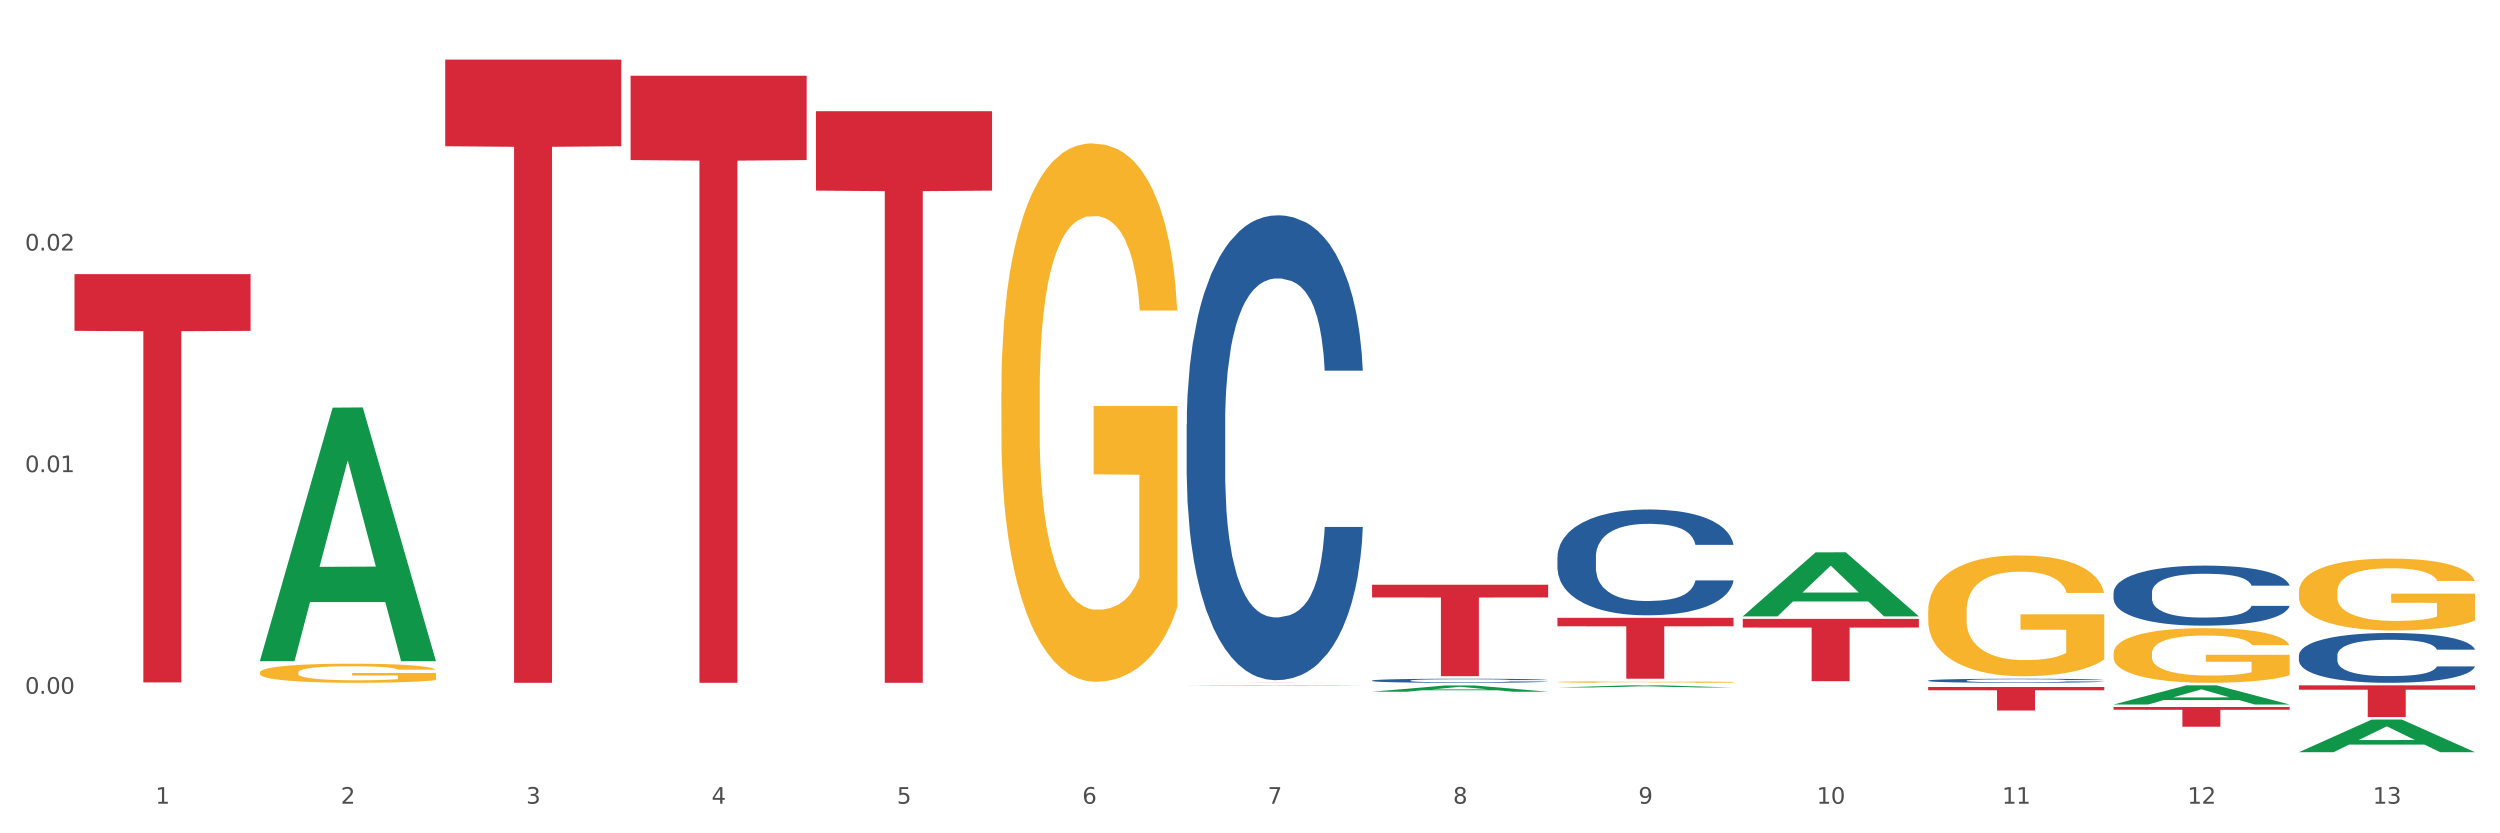 <?xml version="1.0" encoding="utf-8" standalone="no"?>
<!DOCTYPE svg PUBLIC "-//W3C//DTD SVG 1.1//EN"
  "http://www.w3.org/Graphics/SVG/1.1/DTD/svg11.dtd">
<svg xmlns:xlink="http://www.w3.org/1999/xlink" width="1080pt" height="360pt" viewBox="0 0 1080 360" xmlns="http://www.w3.org/2000/svg" version="1.1">
 <rect x="0" y="0" width="1080" height="360" fill="#333333" stroke="none"/>
 <defs>
  <style type="text/css">*{stroke-linejoin: round; stroke-linecap: butt}</style>
 </defs>
 <g id="figure_1">
  <g id="patch_1">
   <path d="M 0 360 
L 1080 360 
L 1080 0 
L 0 0 
z
" style="fill: #ffffff; stroke: #ffffff; stroke-linejoin: miter"/>
  </g>
  <g id="axes_1">
   <g id="matplotlib.axis_1">
    <g id="xtick_1">
     <g id="text_1">
      <!-- 1 -->
      <g style="fill: #4d4d4d" transform="translate(67.159 347.204) scale(0.096 -0.096)">
       <defs>
        <path id="DejaVuSans-31" d="M 794 531 
L 1825 531 
L 1825 4091 
L 703 3866 
L 703 4441 
L 1819 4666 
L 2450 4666 
L 2450 531 
L 3481 531 
L 3481 0 
L 794 0 
L 794 531 
z
" transform="scale(0.016)"/>
       </defs>
       <use xlink:href="#DejaVuSans-31"/>
      </g>
     </g>
    </g>
    <g id="xtick_2">
     <g id="text_2">
      <!-- 2 -->
      <g style="fill: #4d4d4d" transform="translate(147.238 347.204) scale(0.096 -0.096)">
       <defs>
        <path id="DejaVuSans-32" d="M 1228 531 
L 3431 531 
L 3431 0 
L 469 0 
L 469 531 
Q 828 903 1448 1529 
Q 2069 2156 2228 2338 
Q 2531 2678 2651 2914 
Q 2772 3150 2772 3378 
Q 2772 3750 2511 3984 
Q 2250 4219 1831 4219 
Q 1534 4219 1204 4116 
Q 875 4013 500 3803 
L 500 4441 
Q 881 4594 1212 4672 
Q 1544 4750 1819 4750 
Q 2544 4750 2975 4387 
Q 3406 4025 3406 3419 
Q 3406 3131 3298 2873 
Q 3191 2616 2906 2266 
Q 2828 2175 2409 1742 
Q 1991 1309 1228 531 
z
" transform="scale(0.016)"/>
       </defs>
       <use xlink:href="#DejaVuSans-32"/>
      </g>
     </g>
    </g>
    <g id="xtick_3">
     <g id="text_3">
      <!-- 3 -->
      <g style="fill: #4d4d4d" transform="translate(227.317 347.204) scale(0.096 -0.096)">
       <defs>
        <path id="DejaVuSans-33" d="M 2597 2516 
Q 3050 2419 3304 2112 
Q 3559 1806 3559 1356 
Q 3559 666 3084 287 
Q 2609 -91 1734 -91 
Q 1441 -91 1130 -33 
Q 819 25 488 141 
L 488 750 
Q 750 597 1062 519 
Q 1375 441 1716 441 
Q 2309 441 2620 675 
Q 2931 909 2931 1356 
Q 2931 1769 2642 2001 
Q 2353 2234 1838 2234 
L 1294 2234 
L 1294 2753 
L 1863 2753 
Q 2328 2753 2575 2939 
Q 2822 3125 2822 3475 
Q 2822 3834 2567 4026 
Q 2313 4219 1838 4219 
Q 1578 4219 1281 4162 
Q 984 4106 628 3988 
L 628 4550 
Q 988 4650 1302 4700 
Q 1616 4750 1894 4750 
Q 2613 4750 3031 4423 
Q 3450 4097 3450 3541 
Q 3450 3153 3228 2886 
Q 3006 2619 2597 2516 
z
" transform="scale(0.016)"/>
       </defs>
       <use xlink:href="#DejaVuSans-33"/>
      </g>
     </g>
    </g>
    <g id="xtick_4">
     <g id="text_4">
      <!-- 4 -->
      <g style="fill: #4d4d4d" transform="translate(307.396 347.204) scale(0.096 -0.096)">
       <defs>
        <path id="DejaVuSans-34" d="M 2419 4116 
L 825 1625 
L 2419 1625 
L 2419 4116 
z
M 2253 4666 
L 3047 4666 
L 3047 1625 
L 3713 1625 
L 3713 1100 
L 3047 1100 
L 3047 0 
L 2419 0 
L 2419 1100 
L 313 1100 
L 313 1709 
L 2253 4666 
z
" transform="scale(0.016)"/>
       </defs>
       <use xlink:href="#DejaVuSans-34"/>
      </g>
     </g>
    </g>
    <g id="xtick_5">
     <g id="text_5">
      <!-- 5 -->
      <g style="fill: #4d4d4d" transform="translate(387.475 347.204) scale(0.096 -0.096)">
       <defs>
        <path id="DejaVuSans-35" d="M 691 4666 
L 3169 4666 
L 3169 4134 
L 1269 4134 
L 1269 2991 
Q 1406 3038 1543 3061 
Q 1681 3084 1819 3084 
Q 2600 3084 3056 2656 
Q 3513 2228 3513 1497 
Q 3513 744 3044 326 
Q 2575 -91 1722 -91 
Q 1428 -91 1123 -41 
Q 819 9 494 109 
L 494 744 
Q 775 591 1075 516 
Q 1375 441 1709 441 
Q 2250 441 2565 725 
Q 2881 1009 2881 1497 
Q 2881 1984 2565 2268 
Q 2250 2553 1709 2553 
Q 1456 2553 1204 2497 
Q 953 2441 691 2322 
L 691 4666 
z
" transform="scale(0.016)"/>
       </defs>
       <use xlink:href="#DejaVuSans-35"/>
      </g>
     </g>
    </g>
    <g id="xtick_6">
     <g id="text_6">
      <!-- 6 -->
      <g style="fill: #4d4d4d" transform="translate(467.554 347.204) scale(0.096 -0.096)">
       <defs>
        <path id="DejaVuSans-36" d="M 2113 2584 
Q 1688 2584 1439 2293 
Q 1191 2003 1191 1497 
Q 1191 994 1439 701 
Q 1688 409 2113 409 
Q 2538 409 2786 701 
Q 3034 994 3034 1497 
Q 3034 2003 2786 2293 
Q 2538 2584 2113 2584 
z
M 3366 4563 
L 3366 3988 
Q 3128 4100 2886 4159 
Q 2644 4219 2406 4219 
Q 1781 4219 1451 3797 
Q 1122 3375 1075 2522 
Q 1259 2794 1537 2939 
Q 1816 3084 2150 3084 
Q 2853 3084 3261 2657 
Q 3669 2231 3669 1497 
Q 3669 778 3244 343 
Q 2819 -91 2113 -91 
Q 1303 -91 875 529 
Q 447 1150 447 2328 
Q 447 3434 972 4092 
Q 1497 4750 2381 4750 
Q 2619 4750 2861 4703 
Q 3103 4656 3366 4563 
z
" transform="scale(0.016)"/>
       </defs>
       <use xlink:href="#DejaVuSans-36"/>
      </g>
     </g>
    </g>
    <g id="xtick_7">
     <g id="text_7">
      <!-- 7 -->
      <g style="fill: #4d4d4d" transform="translate(547.634 347.204) scale(0.096 -0.096)">
       <defs>
        <path id="DejaVuSans-37" d="M 525 4666 
L 3525 4666 
L 3525 4397 
L 1831 0 
L 1172 0 
L 2766 4134 
L 525 4134 
L 525 4666 
z
" transform="scale(0.016)"/>
       </defs>
       <use xlink:href="#DejaVuSans-37"/>
      </g>
     </g>
    </g>
    <g id="xtick_8">
     <g id="text_8">
      <!-- 8 -->
      <g style="fill: #4d4d4d" transform="translate(627.713 347.204) scale(0.096 -0.096)">
       <defs>
        <path id="DejaVuSans-38" d="M 2034 2216 
Q 1584 2216 1326 1975 
Q 1069 1734 1069 1313 
Q 1069 891 1326 650 
Q 1584 409 2034 409 
Q 2484 409 2743 651 
Q 3003 894 3003 1313 
Q 3003 1734 2745 1975 
Q 2488 2216 2034 2216 
z
M 1403 2484 
Q 997 2584 770 2862 
Q 544 3141 544 3541 
Q 544 4100 942 4425 
Q 1341 4750 2034 4750 
Q 2731 4750 3128 4425 
Q 3525 4100 3525 3541 
Q 3525 3141 3298 2862 
Q 3072 2584 2669 2484 
Q 3125 2378 3379 2068 
Q 3634 1759 3634 1313 
Q 3634 634 3220 271 
Q 2806 -91 2034 -91 
Q 1263 -91 848 271 
Q 434 634 434 1313 
Q 434 1759 690 2068 
Q 947 2378 1403 2484 
z
M 1172 3481 
Q 1172 3119 1398 2916 
Q 1625 2713 2034 2713 
Q 2441 2713 2670 2916 
Q 2900 3119 2900 3481 
Q 2900 3844 2670 4047 
Q 2441 4250 2034 4250 
Q 1625 4250 1398 4047 
Q 1172 3844 1172 3481 
z
" transform="scale(0.016)"/>
       </defs>
       <use xlink:href="#DejaVuSans-38"/>
      </g>
     </g>
    </g>
    <g id="xtick_9">
     <g id="text_9">
      <!-- 9 -->
      <g style="fill: #4d4d4d" transform="translate(707.792 347.204) scale(0.096 -0.096)">
       <defs>
        <path id="DejaVuSans-39" d="M 703 97 
L 703 672 
Q 941 559 1184 500 
Q 1428 441 1663 441 
Q 2288 441 2617 861 
Q 2947 1281 2994 2138 
Q 2813 1869 2534 1725 
Q 2256 1581 1919 1581 
Q 1219 1581 811 2004 
Q 403 2428 403 3163 
Q 403 3881 828 4315 
Q 1253 4750 1959 4750 
Q 2769 4750 3195 4129 
Q 3622 3509 3622 2328 
Q 3622 1225 3098 567 
Q 2575 -91 1691 -91 
Q 1453 -91 1209 -44 
Q 966 3 703 97 
z
M 1959 2075 
Q 2384 2075 2632 2365 
Q 2881 2656 2881 3163 
Q 2881 3666 2632 3958 
Q 2384 4250 1959 4250 
Q 1534 4250 1286 3958 
Q 1038 3666 1038 3163 
Q 1038 2656 1286 2365 
Q 1534 2075 1959 2075 
z
" transform="scale(0.016)"/>
       </defs>
       <use xlink:href="#DejaVuSans-39"/>
      </g>
     </g>
    </g>
    <g id="xtick_10">
     <g id="text_10">
      <!-- 10 -->
      <g style="fill: #4d4d4d" transform="translate(784.817 347.204) scale(0.096 -0.096)">
       <defs>
        <path id="DejaVuSans-30" d="M 2034 4250 
Q 1547 4250 1301 3770 
Q 1056 3291 1056 2328 
Q 1056 1369 1301 889 
Q 1547 409 2034 409 
Q 2525 409 2770 889 
Q 3016 1369 3016 2328 
Q 3016 3291 2770 3770 
Q 2525 4250 2034 4250 
z
M 2034 4750 
Q 2819 4750 3233 4129 
Q 3647 3509 3647 2328 
Q 3647 1150 3233 529 
Q 2819 -91 2034 -91 
Q 1250 -91 836 529 
Q 422 1150 422 2328 
Q 422 3509 836 4129 
Q 1250 4750 2034 4750 
z
" transform="scale(0.016)"/>
       </defs>
       <use xlink:href="#DejaVuSans-31"/>
       <use xlink:href="#DejaVuSans-30" transform="translate(63.623 0)"/>
      </g>
     </g>
    </g>
    <g id="xtick_11">
     <g id="text_11">
      <!-- 11 -->
      <g style="fill: #4d4d4d" transform="translate(864.896 347.204) scale(0.096 -0.096)">
       <use xlink:href="#DejaVuSans-31"/>
       <use xlink:href="#DejaVuSans-31" transform="translate(63.623 0)"/>
      </g>
     </g>
    </g>
    <g id="xtick_12">
     <g id="text_12">
      <!-- 12 -->
      <g style="fill: #4d4d4d" transform="translate(944.975 347.204) scale(0.096 -0.096)">
       <use xlink:href="#DejaVuSans-31"/>
       <use xlink:href="#DejaVuSans-32" transform="translate(63.623 0)"/>
      </g>
     </g>
    </g>
    <g id="xtick_13">
     <g id="text_13">
      <!-- 13 -->
      <g style="fill: #4d4d4d" transform="translate(1025.054 347.204) scale(0.096 -0.096)">
       <use xlink:href="#DejaVuSans-31"/>
       <use xlink:href="#DejaVuSans-33" transform="translate(63.623 0)"/>
      </g>
     </g>
    </g>
    <g id="xtick_14"/>
    <g id="xtick_15"/>
    <g id="xtick_16"/>
    <g id="xtick_17"/>
    <g id="xtick_18"/>
    <g id="xtick_19"/>
    <g id="xtick_20"/>
    <g id="xtick_21"/>
    <g id="xtick_22"/>
    <g id="xtick_23"/>
    <g id="xtick_24"/>
    <g id="xtick_25"/>
   </g>
   <g id="matplotlib.axis_2">
    <g id="ytick_1">
     <g id="text_14">
      <!-- 0.00 -->
      <g style="fill: #4d4d4d" transform="translate(10.8 299.706) scale(0.096 -0.096)">
       <defs>
        <path id="DejaVuSans-2e" d="M 684 794 
L 1344 794 
L 1344 0 
L 684 0 
L 684 794 
z
" transform="scale(0.016)"/>
       </defs>
       <use xlink:href="#DejaVuSans-30"/>
       <use xlink:href="#DejaVuSans-2e" transform="translate(63.623 0)"/>
       <use xlink:href="#DejaVuSans-30" transform="translate(95.41 0)"/>
       <use xlink:href="#DejaVuSans-30" transform="translate(159.033 0)"/>
      </g>
     </g>
    </g>
    <g id="ytick_2">
     <g id="text_15">
      <!-- 0.01 -->
      <g style="fill: #4d4d4d" transform="translate(10.8 203.969) scale(0.096 -0.096)">
       <use xlink:href="#DejaVuSans-30"/>
       <use xlink:href="#DejaVuSans-2e" transform="translate(63.623 0)"/>
       <use xlink:href="#DejaVuSans-30" transform="translate(95.41 0)"/>
       <use xlink:href="#DejaVuSans-31" transform="translate(159.033 0)"/>
      </g>
     </g>
    </g>
    <g id="ytick_3">
     <g id="text_16">
      <!-- 0.02 -->
      <g style="fill: #4d4d4d" transform="translate(10.8 108.233) scale(0.096 -0.096)">
       <use xlink:href="#DejaVuSans-30"/>
       <use xlink:href="#DejaVuSans-2e" transform="translate(63.623 0)"/>
       <use xlink:href="#DejaVuSans-30" transform="translate(95.41 0)"/>
       <use xlink:href="#DejaVuSans-32" transform="translate(159.033 0)"/>
      </g>
     </g>
    </g>
    <g id="ytick_4"/>
    <g id="ytick_5"/>
    <g id="ytick_6"/>
   </g>
   <g id="PolyCollection_1">
    <path d="M 112.254 285.432 
L 112.333 285.329 
L 143.704 176.102 
L 156.723 175.999 
L 188.329 285.638 
L 173.271 285.638 
L 166.448 260.107 
L 134.057 260.107 
L 133.822 260.519 
L 127.234 285.638 
L 112.254 285.638 
L 112.254 285.432 
L 138.135 244.871 
L 162.37 244.768 
L 150.37 199.368 
L 150.213 199.162 
L 150.056 199.471 
L 138.057 244.768 
L 138.135 244.871 
L 112.254 285.432 
z
" clip-path="url(#p6e8ab471e1)" style="fill: #109648"/>
    <path d="M 112.254 290.535 
L 112.344 290.528 
L 112.344 290.256 
L 112.524 290.022 
L 113.422 289.457 
L 114.769 288.989 
L 115.757 288.74 
L 116.745 288.537 
L 117.913 288.333 
L 119.35 288.122 
L 121.954 287.813 
L 123.571 287.654 
L 125.547 287.488 
L 129.14 287.247 
L 131.744 287.111 
L 134.439 286.998 
L 138.84 286.862 
L 141.714 286.802 
L 144.768 286.757 
L 148.45 286.727 
L 151.235 286.719 
L 157.342 286.742 
L 162.552 286.81 
L 165.067 286.862 
L 168.3 286.953 
L 170.007 287.013 
L 172.791 287.134 
L 175.665 287.292 
L 177.641 287.428 
L 180.605 287.684 
L 182.85 287.941 
L 184.916 288.258 
L 185.994 288.476 
L 186.802 288.68 
L 187.521 288.914 
L 188.24 289.283 
L 172.072 289.283 
L 171.444 289.019 
L 170.456 288.77 
L 169.019 288.529 
L 167.761 288.378 
L 165.606 288.19 
L 163.63 288.069 
L 161.564 287.978 
L 159.049 287.903 
L 157.073 287.865 
L 154.289 287.835 
L 148.81 287.843 
L 145.127 287.903 
L 142.612 287.978 
L 140.996 288.046 
L 139.559 288.122 
L 137.942 288.227 
L 136.056 288.386 
L 134.708 288.529 
L 133.361 288.71 
L 132.283 288.891 
L 131.295 289.102 
L 130.487 289.328 
L 129.858 289.562 
L 129.319 289.849 
L 128.87 290.324 
L 128.87 291.357 
L 129.05 291.591 
L 129.499 291.9 
L 130.038 292.134 
L 130.936 292.413 
L 131.744 292.601 
L 133.271 292.873 
L 134.978 293.099 
L 136.325 293.243 
L 137.672 293.363 
L 140.008 293.529 
L 142.612 293.665 
L 144.858 293.748 
L 147.912 293.823 
L 149.977 293.853 
L 151.774 293.868 
L 156.175 293.868 
L 159.318 293.846 
L 162.821 293.793 
L 165.516 293.725 
L 167.761 293.642 
L 170.276 293.506 
L 171.893 293.378 
L 171.893 291.802 
L 152.133 291.795 
L 152.133 290.746 
L 188.329 290.746 
L 188.329 293.823 
L 186.802 293.982 
L 185.096 294.125 
L 183.3 294.253 
L 180.605 294.411 
L 177.372 294.562 
L 174.497 294.668 
L 171.444 294.758 
L 167.851 294.841 
L 163.181 294.917 
L 160.306 294.947 
L 156.714 294.97 
L 152.492 294.977 
L 148.81 294.962 
L 145.217 294.924 
L 141.445 294.856 
L 137.762 294.758 
L 134.978 294.66 
L 132.194 294.54 
L 129.23 294.381 
L 126.894 294.23 
L 125.098 294.095 
L 123.122 293.921 
L 120.966 293.695 
L 119.35 293.491 
L 117.913 293.28 
L 116.386 293.009 
L 115.308 292.775 
L 114.23 292.481 
L 113.601 292.262 
L 112.883 291.923 
L 112.344 291.448 
L 112.254 290.535 
z
" clip-path="url(#p6e8ab471e1)" style="fill: #f7b32b"/>
    <path d="M 832.967 294.006 
L 833.056 294.005 
L 833.056 293.96 
L 833.326 293.898 
L 834.315 293.786 
L 835.574 293.7 
L 837.732 293.601 
L 838.901 293.559 
L 840.43 293.512 
L 843.577 293.436 
L 847.174 293.372 
L 849.692 293.337 
L 851.581 293.314 
L 855.807 293.274 
L 858.235 293.256 
L 860.753 293.242 
L 862.911 293.232 
L 866.508 293.221 
L 869.385 293.216 
L 872.713 293.214 
L 875.5 293.216 
L 879.187 293.222 
L 884.583 293.242 
L 886.651 293.253 
L 889.438 293.272 
L 892.316 293.298 
L 894.654 293.324 
L 897.352 293.361 
L 900.139 293.409 
L 902.837 293.47 
L 904.725 293.527 
L 906.254 293.586 
L 907.603 293.659 
L 908.592 293.737 
L 909.042 293.803 
L 892.586 293.803 
L 892.136 293.744 
L 891.237 293.68 
L 890.338 293.636 
L 889.348 293.601 
L 887.82 293.56 
L 886.471 293.535 
L 884.223 293.504 
L 882.155 293.485 
L 880.446 293.473 
L 878.378 293.464 
L 873.972 293.454 
L 870.824 293.454 
L 868.846 293.457 
L 866.418 293.465 
L 864.35 293.477 
L 861.922 293.496 
L 860.033 293.517 
L 858.145 293.544 
L 857.066 293.564 
L 855.447 293.599 
L 854.368 293.628 
L 852.929 293.678 
L 852.12 293.713 
L 850.681 293.805 
L 850.052 293.873 
L 849.782 293.919 
L 849.602 293.971 
L 849.602 294.222 
L 850.142 294.335 
L 850.591 294.383 
L 851.311 294.438 
L 852.66 294.509 
L 854.638 294.578 
L 856.706 294.628 
L 858.415 294.658 
L 860.033 294.681 
L 861.652 294.699 
L 863.63 294.715 
L 865.249 294.724 
L 867.677 294.734 
L 870.554 294.739 
L 872.803 294.739 
L 877.389 294.731 
L 879.457 294.723 
L 881.435 294.711 
L 883.593 294.694 
L 885.302 294.674 
L 886.291 294.66 
L 887.91 294.629 
L 889.169 294.597 
L 890.248 294.56 
L 890.967 294.528 
L 891.776 294.48 
L 892.406 294.425 
L 892.586 294.396 
L 909.042 294.396 
L 908.682 294.454 
L 908.053 294.51 
L 906.794 294.586 
L 905.804 294.629 
L 904.276 294.682 
L 902.657 294.728 
L 900.409 294.777 
L 898.341 294.814 
L 896.183 294.847 
L 893.845 294.876 
L 889.618 294.916 
L 888.09 294.927 
L 884.852 294.947 
L 882.334 294.958 
L 878.648 294.969 
L 874.871 294.975 
L 870.914 294.977 
L 867.407 294.974 
L 863.54 294.964 
L 861.113 294.955 
L 858.415 294.94 
L 855.268 294.918 
L 852.3 294.89 
L 849.512 294.858 
L 846.905 294.821 
L 844.477 294.779 
L 841.329 294.71 
L 838.991 294.642 
L 837.283 294.579 
L 836.114 294.526 
L 834.945 294.459 
L 834.315 294.412 
L 833.326 294.299 
L 832.967 294.195 
L 832.967 294.006 
z
" clip-path="url(#p6e8ab471e1)" style="fill: #255c99"/>
    <path d="M 913.046 256.003 
L 913.136 255.979 
L 913.136 255.316 
L 913.405 254.415 
L 914.395 252.756 
L 915.653 251.5 
L 917.812 250.031 
L 918.981 249.415 
L 920.509 248.728 
L 923.657 247.614 
L 927.254 246.666 
L 929.771 246.145 
L 931.66 245.813 
L 935.886 245.22 
L 938.314 244.96 
L 940.832 244.746 
L 942.99 244.604 
L 946.587 244.438 
L 949.465 244.367 
L 952.792 244.344 
L 955.579 244.367 
L 959.266 244.462 
L 964.662 244.746 
L 966.73 244.912 
L 969.518 245.197 
L 972.395 245.576 
L 974.733 245.955 
L 977.431 246.5 
L 980.218 247.211 
L 982.916 248.112 
L 984.805 248.941 
L 986.333 249.818 
L 987.682 250.884 
L 988.671 252.045 
L 989.121 253.017 
L 972.665 253.017 
L 972.215 252.14 
L 971.316 251.192 
L 970.417 250.552 
L 969.428 250.031 
L 967.899 249.439 
L 966.55 249.059 
L 964.302 248.609 
L 962.234 248.325 
L 960.525 248.159 
L 958.457 248.017 
L 954.051 247.875 
L 950.903 247.875 
L 948.925 247.922 
L 946.497 248.04 
L 944.429 248.206 
L 942.001 248.491 
L 940.113 248.799 
L 938.224 249.202 
L 937.145 249.486 
L 935.527 250.007 
L 934.447 250.434 
L 933.009 251.169 
L 932.199 251.69 
L 930.761 253.041 
L 930.131 254.036 
L 929.861 254.723 
L 929.681 255.482 
L 929.681 259.179 
L 930.221 260.837 
L 930.671 261.548 
L 931.39 262.354 
L 932.739 263.397 
L 934.717 264.416 
L 936.785 265.151 
L 938.494 265.601 
L 940.113 265.933 
L 941.731 266.193 
L 943.71 266.43 
L 945.328 266.572 
L 947.756 266.715 
L 950.634 266.786 
L 952.882 266.786 
L 957.468 266.667 
L 959.536 266.549 
L 961.514 266.383 
L 963.673 266.122 
L 965.381 265.838 
L 966.37 265.625 
L 967.989 265.174 
L 969.248 264.7 
L 970.327 264.155 
L 971.046 263.681 
L 971.856 262.97 
L 972.485 262.165 
L 972.665 261.738 
L 989.121 261.738 
L 988.761 262.591 
L 988.132 263.421 
L 986.873 264.534 
L 985.884 265.174 
L 984.355 265.956 
L 982.736 266.62 
L 980.488 267.355 
L 978.42 267.9 
L 976.262 268.374 
L 973.924 268.8 
L 969.697 269.393 
L 968.169 269.558 
L 964.931 269.843 
L 962.414 270.009 
L 958.727 270.175 
L 954.95 270.269 
L 950.993 270.293 
L 947.486 270.246 
L 943.62 270.104 
L 941.192 269.961 
L 938.494 269.748 
L 935.347 269.416 
L 932.379 269.013 
L 929.592 268.539 
L 926.984 267.994 
L 924.556 267.378 
L 921.409 266.359 
L 919.071 265.364 
L 917.362 264.44 
L 916.193 263.658 
L 915.024 262.662 
L 914.395 261.975 
L 913.405 260.316 
L 913.046 258.776 
L 913.046 256.003 
z
" clip-path="url(#p6e8ab471e1)" style="fill: #255c99"/>
    <path d="M 993.125 283.126 
L 993.215 283.107 
L 993.215 282.556 
L 993.485 281.809 
L 994.474 280.434 
L 995.733 279.392 
L 997.891 278.174 
L 999.06 277.663 
L 1000.588 277.093 
L 1003.736 276.169 
L 1007.333 275.383 
L 1009.851 274.951 
L 1011.739 274.675 
L 1015.965 274.184 
L 1018.393 273.968 
L 1020.911 273.791 
L 1023.069 273.673 
L 1026.666 273.535 
L 1029.544 273.477 
L 1032.871 273.457 
L 1035.659 273.477 
L 1039.345 273.555 
L 1044.741 273.791 
L 1046.809 273.929 
L 1049.597 274.164 
L 1052.474 274.479 
L 1054.812 274.793 
L 1057.51 275.245 
L 1060.298 275.835 
L 1062.995 276.582 
L 1064.884 277.27 
L 1066.412 277.997 
L 1067.761 278.881 
L 1068.75 279.844 
L 1069.2 280.65 
L 1052.744 280.65 
L 1052.294 279.923 
L 1051.395 279.137 
L 1050.496 278.606 
L 1049.507 278.174 
L 1047.978 277.682 
L 1046.629 277.368 
L 1044.381 276.994 
L 1042.313 276.759 
L 1040.604 276.621 
L 1038.536 276.503 
L 1034.13 276.385 
L 1030.983 276.385 
L 1029.004 276.425 
L 1026.576 276.523 
L 1024.508 276.66 
L 1022.08 276.896 
L 1020.192 277.152 
L 1018.303 277.486 
L 1017.224 277.722 
L 1015.606 278.154 
L 1014.527 278.508 
L 1013.088 279.117 
L 1012.278 279.549 
L 1010.84 280.67 
L 1010.21 281.495 
L 1009.94 282.065 
L 1009.761 282.694 
L 1009.761 285.76 
L 1010.3 287.135 
L 1010.75 287.725 
L 1011.469 288.393 
L 1012.818 289.258 
L 1014.796 290.103 
L 1016.865 290.712 
L 1018.573 291.086 
L 1020.192 291.361 
L 1021.81 291.577 
L 1023.789 291.774 
L 1025.407 291.892 
L 1027.835 292.009 
L 1030.713 292.068 
L 1032.961 292.068 
L 1037.547 291.97 
L 1039.615 291.872 
L 1041.594 291.734 
L 1043.752 291.518 
L 1045.46 291.282 
L 1046.449 291.105 
L 1048.068 290.732 
L 1049.327 290.339 
L 1050.406 289.887 
L 1051.125 289.494 
L 1051.935 288.904 
L 1052.564 288.236 
L 1052.744 287.882 
L 1069.2 287.882 
L 1068.84 288.59 
L 1068.211 289.278 
L 1066.952 290.201 
L 1065.963 290.732 
L 1064.434 291.381 
L 1062.815 291.931 
L 1060.567 292.54 
L 1058.499 292.992 
L 1056.341 293.385 
L 1054.003 293.739 
L 1049.777 294.23 
L 1048.248 294.368 
L 1045.011 294.604 
L 1042.493 294.741 
L 1038.806 294.879 
L 1035.029 294.957 
L 1031.072 294.977 
L 1027.565 294.938 
L 1023.699 294.82 
L 1021.271 294.702 
L 1018.573 294.525 
L 1015.426 294.25 
L 1012.458 293.916 
L 1009.671 293.523 
L 1007.063 293.071 
L 1004.635 292.56 
L 1001.488 291.715 
L 999.15 290.889 
L 997.441 290.123 
L 996.272 289.474 
L 995.103 288.649 
L 994.474 288.079 
L 993.485 286.703 
L 993.125 285.426 
L 993.125 283.126 
z
" clip-path="url(#p6e8ab471e1)" style="fill: #255c99"/>
    <path d="M 993.125 296.058 
L 1069.2 296.058 
L 1069.2 297.962 
L 1039.275 297.975 
L 1039.275 309.76 
L 1022.87 309.76 
L 1022.87 297.975 
L 993.125 297.962 
L 993.125 296.071 
L 993.125 296.058 
z
" clip-path="url(#p6e8ab471e1)" style="fill: #d62839"/>
    <path d="M 913.046 305.435 
L 989.121 305.435 
L 989.121 306.616 
L 959.196 306.624 
L 959.196 313.936 
L 942.791 313.936 
L 942.791 306.624 
L 913.046 306.616 
L 913.046 305.443 
L 913.046 305.435 
z
" clip-path="url(#p6e8ab471e1)" style="fill: #d62839"/>
    <path d="M 832.967 296.784 
L 909.042 296.784 
L 909.042 298.198 
L 879.116 298.208 
L 879.116 306.957 
L 862.712 306.957 
L 862.712 298.208 
L 832.967 298.198 
L 832.967 296.794 
L 832.967 296.784 
z
" clip-path="url(#p6e8ab471e1)" style="fill: #d62839"/>
    <path d="M 752.887 267.364 
L 828.963 267.364 
L 828.963 271.103 
L 799.037 271.128 
L 799.037 294.269 
L 782.632 294.269 
L 782.632 271.128 
L 752.887 271.103 
L 752.887 267.389 
L 752.887 267.364 
z
" clip-path="url(#p6e8ab471e1)" style="fill: #d62839"/>
    <path d="M 672.808 266.892 
L 748.883 266.892 
L 748.883 270.551 
L 718.958 270.576 
L 718.958 293.226 
L 702.553 293.226 
L 702.553 270.576 
L 672.808 270.551 
L 672.808 266.917 
L 672.808 266.892 
z
" clip-path="url(#p6e8ab471e1)" style="fill: #d62839"/>
    <path d="M 592.729 293.999 
L 592.819 293.998 
L 592.819 293.952 
L 593.089 293.891 
L 594.078 293.777 
L 595.337 293.691 
L 597.495 293.591 
L 598.664 293.549 
L 600.193 293.502 
L 603.34 293.426 
L 606.937 293.361 
L 609.455 293.325 
L 611.343 293.302 
L 615.57 293.262 
L 617.998 293.244 
L 620.515 293.229 
L 622.674 293.22 
L 626.27 293.208 
L 629.148 293.203 
L 632.475 293.202 
L 635.263 293.203 
L 638.95 293.21 
L 644.345 293.229 
L 646.413 293.241 
L 649.201 293.26 
L 652.078 293.286 
L 654.417 293.312 
L 657.114 293.349 
L 659.902 293.398 
L 662.6 293.46 
L 664.488 293.516 
L 666.017 293.576 
L 667.365 293.649 
L 668.355 293.729 
L 668.804 293.795 
L 652.348 293.795 
L 651.899 293.735 
L 650.999 293.67 
L 650.1 293.627 
L 649.111 293.591 
L 647.582 293.55 
L 646.233 293.524 
L 643.985 293.494 
L 641.917 293.474 
L 640.209 293.463 
L 638.14 293.453 
L 633.734 293.443 
L 630.587 293.443 
L 628.608 293.447 
L 626.181 293.455 
L 624.112 293.466 
L 621.684 293.486 
L 619.796 293.507 
L 617.908 293.534 
L 616.829 293.554 
L 615.21 293.589 
L 614.131 293.618 
L 612.692 293.669 
L 611.883 293.704 
L 610.444 293.797 
L 609.814 293.865 
L 609.545 293.912 
L 609.365 293.964 
L 609.365 294.217 
L 609.904 294.33 
L 610.354 294.379 
L 611.073 294.434 
L 612.422 294.505 
L 614.401 294.575 
L 616.469 294.625 
L 618.177 294.656 
L 619.796 294.679 
L 621.415 294.697 
L 623.393 294.713 
L 625.012 294.723 
L 627.439 294.732 
L 630.317 294.737 
L 632.565 294.737 
L 637.151 294.729 
L 639.219 294.721 
L 641.198 294.71 
L 643.356 294.692 
L 645.064 294.672 
L 646.054 294.658 
L 647.672 294.627 
L 648.931 294.594 
L 650.01 294.557 
L 650.73 294.525 
L 651.539 294.476 
L 652.168 294.421 
L 652.348 294.392 
L 668.804 294.392 
L 668.445 294.45 
L 667.815 294.507 
L 666.556 294.583 
L 665.567 294.627 
L 664.038 294.68 
L 662.42 294.726 
L 660.172 294.776 
L 658.103 294.813 
L 655.945 294.846 
L 653.607 294.875 
L 649.381 294.915 
L 647.852 294.927 
L 644.615 294.946 
L 642.097 294.958 
L 638.41 294.969 
L 634.633 294.975 
L 630.677 294.977 
L 627.17 294.974 
L 623.303 294.964 
L 620.875 294.954 
L 618.177 294.94 
L 615.03 294.917 
L 612.063 294.89 
L 609.275 294.857 
L 606.667 294.82 
L 604.239 294.778 
L 601.092 294.708 
L 598.754 294.64 
L 597.045 294.577 
L 595.876 294.523 
L 594.707 294.455 
L 594.078 294.408 
L 593.089 294.295 
L 592.729 294.189 
L 592.729 293.999 
z
" clip-path="url(#p6e8ab471e1)" style="fill: #255c99"/>
    <path d="M 592.729 252.6 
L 668.804 252.6 
L 668.804 258.092 
L 638.879 258.129 
L 638.879 292.121 
L 622.474 292.121 
L 622.474 258.129 
L 592.729 258.092 
L 592.729 252.637 
L 592.729 252.6 
z
" clip-path="url(#p6e8ab471e1)" style="fill: #d62839"/>
    <path d="M 352.492 48.031 
L 428.567 48.031 
L 428.567 82.348 
L 398.641 82.58 
L 398.641 294.977 
L 382.237 294.977 
L 382.237 82.58 
L 352.492 82.348 
L 352.492 48.262 
L 352.492 48.031 
z
" clip-path="url(#p6e8ab471e1)" style="fill: #d62839"/>
    <path d="M 272.412 32.706 
L 348.488 32.706 
L 348.488 69.153 
L 318.562 69.399 
L 318.562 294.977 
L 302.157 294.977 
L 302.157 69.399 
L 272.412 69.153 
L 272.412 32.952 
L 272.412 32.706 
z
" clip-path="url(#p6e8ab471e1)" style="fill: #d62839"/>
    <path d="M 192.333 25.759 
L 268.408 25.759 
L 268.408 63.172 
L 238.483 63.425 
L 238.483 294.977 
L 222.078 294.977 
L 222.078 63.425 
L 192.333 63.172 
L 192.333 26.012 
L 192.333 25.759 
z
" clip-path="url(#p6e8ab471e1)" style="fill: #d62839"/>
    <path d="M 32.175 118.418 
L 108.25 118.418 
L 108.25 142.928 
L 78.325 143.093 
L 78.325 294.79 
L 61.92 294.79 
L 61.92 143.093 
L 32.175 142.928 
L 32.175 118.583 
L 32.175 118.418 
z
" clip-path="url(#p6e8ab471e1)" style="fill: #d62839"/>
    <path d="M 993.125 255.665 
L 993.215 255.637 
L 993.215 254.615 
L 993.394 253.736 
L 994.292 251.608 
L 995.64 249.849 
L 996.628 248.913 
L 997.616 248.147 
L 998.783 247.381 
L 1000.22 246.586 
L 1002.825 245.423 
L 1004.442 244.827 
L 1006.418 244.203 
L 1010.01 243.295 
L 1012.615 242.784 
L 1015.31 242.359 
L 1019.711 241.848 
L 1022.585 241.621 
L 1025.639 241.451 
L 1029.321 241.338 
L 1032.105 241.309 
L 1038.213 241.394 
L 1043.422 241.65 
L 1045.937 241.848 
L 1049.171 242.189 
L 1050.877 242.416 
L 1053.662 242.87 
L 1056.536 243.465 
L 1058.512 243.976 
L 1061.476 244.941 
L 1063.721 245.905 
L 1065.787 247.097 
L 1066.865 247.92 
L 1067.673 248.686 
L 1068.392 249.565 
L 1069.11 250.955 
L 1052.943 250.955 
L 1052.314 249.962 
L 1051.326 249.026 
L 1049.889 248.118 
L 1048.632 247.551 
L 1046.476 246.842 
L 1044.5 246.388 
L 1042.434 246.047 
L 1039.92 245.763 
L 1037.944 245.622 
L 1035.159 245.508 
L 1029.68 245.536 
L 1025.998 245.763 
L 1023.483 246.047 
L 1021.866 246.302 
L 1020.429 246.586 
L 1018.813 246.983 
L 1016.926 247.579 
L 1015.579 248.118 
L 1014.232 248.799 
L 1013.154 249.48 
L 1012.166 250.274 
L 1011.358 251.126 
L 1010.729 252.005 
L 1010.19 253.083 
L 1009.741 254.871 
L 1009.741 258.757 
L 1009.921 259.637 
L 1010.37 260.8 
L 1010.909 261.68 
L 1011.807 262.729 
L 1012.615 263.439 
L 1014.142 264.46 
L 1015.849 265.311 
L 1017.196 265.85 
L 1018.543 266.304 
L 1020.878 266.928 
L 1023.483 267.439 
L 1025.728 267.751 
L 1028.782 268.035 
L 1030.848 268.148 
L 1032.644 268.205 
L 1037.045 268.205 
L 1040.189 268.12 
L 1043.692 267.921 
L 1046.386 267.666 
L 1048.632 267.354 
L 1051.147 266.843 
L 1052.763 266.361 
L 1052.763 260.431 
L 1033.004 260.403 
L 1033.004 256.459 
L 1069.2 256.459 
L 1069.2 268.035 
L 1067.673 268.631 
L 1065.967 269.17 
L 1064.17 269.652 
L 1061.476 270.248 
L 1058.242 270.815 
L 1055.368 271.212 
L 1052.314 271.553 
L 1048.722 271.865 
L 1044.051 272.149 
L 1041.177 272.262 
L 1037.584 272.347 
L 1033.363 272.376 
L 1029.68 272.319 
L 1026.088 272.177 
L 1022.315 271.922 
L 1018.633 271.553 
L 1015.849 271.184 
L 1013.064 270.73 
L 1010.1 270.134 
L 1007.765 269.567 
L 1005.969 269.056 
L 1003.993 268.404 
L 1001.837 267.553 
L 1000.22 266.787 
L 998.783 265.992 
L 997.256 264.971 
L 996.179 264.091 
L 995.101 262.985 
L 994.472 262.162 
L 993.754 260.885 
L 993.215 259.098 
L 993.125 255.665 
z
" clip-path="url(#p6e8ab471e1)" style="fill: #f7b32b"/>
    <path d="M 913.046 282.281 
L 913.135 282.26 
L 913.135 281.484 
L 913.315 280.815 
L 914.213 279.199 
L 915.561 277.862 
L 916.549 277.151 
L 917.537 276.569 
L 918.704 275.987 
L 920.141 275.384 
L 922.746 274.5 
L 924.363 274.047 
L 926.339 273.573 
L 929.931 272.883 
L 932.536 272.495 
L 935.231 272.172 
L 939.632 271.784 
L 942.506 271.611 
L 945.559 271.482 
L 949.242 271.396 
L 952.026 271.374 
L 958.134 271.439 
L 963.343 271.633 
L 965.858 271.784 
L 969.092 272.042 
L 970.798 272.215 
L 973.582 272.56 
L 976.457 273.012 
L 978.433 273.4 
L 981.397 274.133 
L 983.642 274.866 
L 985.708 275.772 
L 986.786 276.397 
L 987.594 276.979 
L 988.312 277.647 
L 989.031 278.703 
L 972.864 278.703 
L 972.235 277.949 
L 971.247 277.237 
L 969.81 276.548 
L 968.553 276.116 
L 966.397 275.578 
L 964.421 275.233 
L 962.355 274.974 
L 959.84 274.758 
L 957.864 274.651 
L 955.08 274.564 
L 949.601 274.586 
L 945.919 274.758 
L 943.404 274.974 
L 941.787 275.168 
L 940.35 275.384 
L 938.733 275.685 
L 936.847 276.138 
L 935.5 276.548 
L 934.153 277.065 
L 933.075 277.582 
L 932.087 278.186 
L 931.279 278.832 
L 930.65 279.501 
L 930.111 280.32 
L 929.662 281.678 
L 929.662 284.631 
L 929.841 285.299 
L 930.291 286.183 
L 930.829 286.851 
L 931.728 287.648 
L 932.536 288.187 
L 934.063 288.963 
L 935.769 289.61 
L 937.117 290.019 
L 938.464 290.364 
L 940.799 290.839 
L 943.404 291.227 
L 945.649 291.464 
L 948.703 291.679 
L 950.769 291.765 
L 952.565 291.809 
L 956.966 291.809 
L 960.11 291.744 
L 963.613 291.593 
L 966.307 291.399 
L 968.553 291.162 
L 971.068 290.774 
L 972.684 290.407 
L 972.684 285.902 
L 952.925 285.881 
L 952.925 282.885 
L 989.121 282.885 
L 989.121 291.679 
L 987.594 292.132 
L 985.887 292.541 
L 984.091 292.908 
L 981.397 293.36 
L 978.163 293.792 
L 975.289 294.093 
L 972.235 294.352 
L 968.643 294.589 
L 963.972 294.805 
L 961.098 294.891 
L 957.505 294.956 
L 953.284 294.977 
L 949.601 294.934 
L 946.009 294.826 
L 942.236 294.632 
L 938.554 294.352 
L 935.769 294.072 
L 932.985 293.727 
L 930.021 293.274 
L 927.686 292.843 
L 925.89 292.455 
L 923.914 291.959 
L 921.758 291.313 
L 920.141 290.731 
L 918.704 290.127 
L 917.177 289.351 
L 916.099 288.683 
L 915.022 287.842 
L 914.393 287.217 
L 913.674 286.247 
L 913.135 284.889 
L 913.046 282.281 
z
" clip-path="url(#p6e8ab471e1)" style="fill: #f7b32b"/>
    <path d="M 832.967 264.059 
L 833.056 264.011 
L 833.056 262.295 
L 833.236 260.818 
L 834.134 257.243 
L 835.481 254.288 
L 836.469 252.715 
L 837.457 251.428 
L 838.625 250.141 
L 840.062 248.807 
L 842.667 246.852 
L 844.283 245.851 
L 846.259 244.803 
L 849.852 243.278 
L 852.457 242.42 
L 855.151 241.705 
L 859.552 240.847 
L 862.427 240.465 
L 865.48 240.179 
L 869.163 239.989 
L 871.947 239.941 
L 878.055 240.084 
L 883.264 240.513 
L 885.779 240.847 
L 889.012 241.419 
L 890.719 241.8 
L 893.503 242.563 
L 896.377 243.564 
L 898.353 244.421 
L 901.317 246.042 
L 903.563 247.663 
L 905.629 249.665 
L 906.706 251.047 
L 907.515 252.334 
L 908.233 253.811 
L 908.952 256.147 
L 892.785 256.147 
L 892.156 254.479 
L 891.168 252.906 
L 889.731 251.38 
L 888.474 250.427 
L 886.318 249.236 
L 884.342 248.473 
L 882.276 247.901 
L 879.761 247.424 
L 877.785 247.186 
L 875.001 246.995 
L 869.522 247.043 
L 865.84 247.424 
L 863.325 247.901 
L 861.708 248.33 
L 860.271 248.807 
L 858.654 249.474 
L 856.768 250.475 
L 855.421 251.38 
L 854.074 252.524 
L 852.996 253.668 
L 852.008 255.003 
L 851.199 256.433 
L 850.571 257.91 
L 850.032 259.722 
L 849.583 262.724 
L 849.583 269.254 
L 849.762 270.732 
L 850.211 272.686 
L 850.75 274.164 
L 851.648 275.927 
L 852.457 277.119 
L 853.984 278.835 
L 855.69 280.265 
L 857.038 281.17 
L 858.385 281.933 
L 860.72 282.982 
L 863.325 283.84 
L 865.57 284.364 
L 868.624 284.84 
L 870.69 285.031 
L 872.486 285.126 
L 876.887 285.126 
L 880.031 284.983 
L 883.534 284.65 
L 886.228 284.221 
L 888.474 283.697 
L 890.988 282.839 
L 892.605 282.028 
L 892.605 272.067 
L 872.845 272.019 
L 872.845 265.394 
L 909.042 265.394 
L 909.042 284.84 
L 907.515 285.841 
L 905.808 286.747 
L 904.012 287.557 
L 901.317 288.558 
L 898.084 289.512 
L 895.21 290.179 
L 892.156 290.751 
L 888.563 291.275 
L 883.893 291.752 
L 881.019 291.942 
L 877.426 292.085 
L 873.205 292.133 
L 869.522 292.038 
L 865.929 291.799 
L 862.157 291.37 
L 858.475 290.751 
L 855.69 290.131 
L 852.906 289.369 
L 849.942 288.368 
L 847.607 287.414 
L 845.81 286.556 
L 843.834 285.46 
L 841.679 284.03 
L 840.062 282.743 
L 838.625 281.409 
L 837.098 279.693 
L 836.02 278.215 
L 834.942 276.356 
L 834.314 274.974 
L 833.595 272.829 
L 833.056 269.826 
L 832.967 264.059 
z
" clip-path="url(#p6e8ab471e1)" style="fill: #f7b32b"/>
    <path d="M 672.808 294.617 
L 672.898 294.616 
L 672.898 294.594 
L 673.078 294.575 
L 673.976 294.529 
L 675.323 294.491 
L 676.311 294.471 
L 677.299 294.455 
L 678.467 294.438 
L 679.904 294.421 
L 682.508 294.396 
L 684.125 294.383 
L 686.101 294.37 
L 689.694 294.35 
L 692.299 294.339 
L 694.993 294.33 
L 699.394 294.319 
L 702.268 294.314 
L 705.322 294.31 
L 709.005 294.308 
L 711.789 294.307 
L 717.896 294.309 
L 723.106 294.315 
L 725.621 294.319 
L 728.854 294.326 
L 730.561 294.331 
L 733.345 294.341 
L 736.219 294.354 
L 738.195 294.365 
L 741.159 294.386 
L 743.405 294.406 
L 745.47 294.432 
L 746.548 294.45 
L 747.357 294.466 
L 748.075 294.485 
L 748.794 294.515 
L 732.626 294.515 
L 731.998 294.494 
L 731.01 294.474 
L 729.573 294.454 
L 728.315 294.442 
L 726.16 294.427 
L 724.184 294.417 
L 722.118 294.41 
L 719.603 294.403 
L 717.627 294.4 
L 714.843 294.398 
L 709.364 294.399 
L 705.681 294.403 
L 703.166 294.41 
L 701.55 294.415 
L 700.113 294.421 
L 698.496 294.43 
L 696.61 294.443 
L 695.263 294.454 
L 693.915 294.469 
L 692.837 294.484 
L 691.849 294.501 
L 691.041 294.519 
L 690.412 294.538 
L 689.873 294.561 
L 689.424 294.6 
L 689.424 294.684 
L 689.604 294.702 
L 690.053 294.728 
L 690.592 294.747 
L 691.49 294.769 
L 692.299 294.784 
L 693.825 294.806 
L 695.532 294.825 
L 696.879 294.836 
L 698.226 294.846 
L 700.562 294.86 
L 703.166 294.871 
L 705.412 294.877 
L 708.466 294.884 
L 710.531 294.886 
L 712.328 294.887 
L 716.729 294.887 
L 719.872 294.885 
L 723.375 294.881 
L 726.07 294.876 
L 728.315 294.869 
L 730.83 294.858 
L 732.447 294.847 
L 732.447 294.72 
L 712.687 294.719 
L 712.687 294.634 
L 748.883 294.634 
L 748.883 294.884 
L 747.357 294.896 
L 745.65 294.908 
L 743.854 294.918 
L 741.159 294.931 
L 737.926 294.943 
L 735.052 294.952 
L 731.998 294.959 
L 728.405 294.966 
L 723.735 294.972 
L 720.86 294.975 
L 717.268 294.976 
L 713.046 294.977 
L 709.364 294.976 
L 705.771 294.973 
L 701.999 294.967 
L 698.316 294.959 
L 695.532 294.951 
L 692.748 294.942 
L 689.784 294.929 
L 687.448 294.917 
L 685.652 294.906 
L 683.676 294.891 
L 681.52 294.873 
L 679.904 294.857 
L 678.467 294.839 
L 676.94 294.817 
L 675.862 294.799 
L 674.784 294.775 
L 674.155 294.757 
L 673.437 294.729 
L 672.898 294.691 
L 672.808 294.617 
z
" clip-path="url(#p6e8ab471e1)" style="fill: #f7b32b"/>
    <path d="M 432.571 169.418 
L 432.661 169.206 
L 432.661 161.558 
L 432.84 154.973 
L 433.738 139.041 
L 435.086 125.87 
L 436.074 118.86 
L 437.062 113.125 
L 438.229 107.389 
L 439.666 101.441 
L 442.271 92.731 
L 443.888 88.27 
L 445.864 83.597 
L 449.456 76.799 
L 452.061 72.976 
L 454.756 69.789 
L 459.157 65.966 
L 462.031 64.266 
L 465.085 62.992 
L 468.767 62.142 
L 471.551 61.929 
L 477.659 62.567 
L 482.868 64.479 
L 485.383 65.966 
L 488.617 68.515 
L 490.323 70.214 
L 493.108 73.613 
L 495.982 78.074 
L 497.958 81.898 
L 500.922 89.12 
L 503.167 96.343 
L 505.233 105.265 
L 506.311 111.425 
L 507.119 117.161 
L 507.838 123.746 
L 508.556 134.155 
L 492.389 134.155 
L 491.76 126.72 
L 490.772 119.71 
L 489.335 112.912 
L 488.078 108.664 
L 485.922 103.353 
L 483.946 99.954 
L 481.88 97.405 
L 479.366 95.281 
L 477.39 94.218 
L 474.605 93.369 
L 469.126 93.581 
L 465.444 95.281 
L 462.929 97.405 
L 461.312 99.317 
L 459.875 101.441 
L 458.258 104.415 
L 456.372 108.876 
L 455.025 112.912 
L 453.678 118.01 
L 452.6 123.109 
L 451.612 129.057 
L 450.804 135.429 
L 450.175 142.015 
L 449.636 150.087 
L 449.187 163.47 
L 449.187 192.573 
L 449.367 199.158 
L 449.816 207.867 
L 450.355 214.453 
L 451.253 222.313 
L 452.061 227.623 
L 453.588 235.271 
L 455.295 241.643 
L 456.642 245.68 
L 457.989 249.078 
L 460.324 253.752 
L 462.929 257.576 
L 465.174 259.912 
L 468.228 262.037 
L 470.294 262.886 
L 472.09 263.311 
L 476.491 263.311 
L 479.635 262.674 
L 483.138 261.187 
L 485.832 259.275 
L 488.078 256.938 
L 490.593 253.115 
L 492.209 249.503 
L 492.209 205.106 
L 472.45 204.893 
L 472.45 175.366 
L 508.646 175.366 
L 508.646 262.037 
L 507.119 266.498 
L 505.413 270.534 
L 503.616 274.145 
L 500.922 278.606 
L 497.688 282.855 
L 494.814 285.829 
L 491.76 288.378 
L 488.168 290.714 
L 483.497 292.839 
L 480.623 293.688 
L 477.03 294.326 
L 472.809 294.538 
L 469.126 294.113 
L 465.534 293.051 
L 461.761 291.139 
L 458.079 288.378 
L 455.295 285.616 
L 452.51 282.217 
L 449.546 277.756 
L 447.211 273.508 
L 445.415 269.684 
L 443.439 264.798 
L 441.283 258.425 
L 439.666 252.69 
L 438.229 246.742 
L 436.702 239.094 
L 435.625 232.509 
L 434.547 224.224 
L 433.918 218.064 
L 433.199 208.505 
L 432.661 195.122 
L 432.571 169.418 
z
" clip-path="url(#p6e8ab471e1)" style="fill: #f7b32b"/>
    <path d="M 512.65 294.931 
L 588.725 294.931 
L 588.725 294.937 
L 558.8 294.937 
L 558.8 294.977 
L 542.395 294.977 
L 542.395 294.937 
L 512.65 294.937 
L 512.65 294.931 
L 512.65 294.931 
z
" clip-path="url(#p6e8ab471e1)" style="fill: #d62839"/>
    <path d="M 512.65 183.249 
L 512.74 183.066 
L 512.74 177.93 
L 513.01 170.96 
L 513.999 158.121 
L 515.258 148.4 
L 517.416 137.028 
L 518.585 132.259 
L 520.114 126.94 
L 523.261 118.319 
L 526.858 110.983 
L 529.376 106.948 
L 531.264 104.38 
L 535.49 99.794 
L 537.918 97.777 
L 540.436 96.126 
L 542.594 95.025 
L 546.191 93.742 
L 549.069 93.191 
L 552.396 93.008 
L 555.184 93.191 
L 558.871 93.925 
L 564.266 96.126 
L 566.334 97.41 
L 569.122 99.611 
L 571.999 102.546 
L 574.337 105.48 
L 577.035 109.699 
L 579.823 115.201 
L 582.52 122.171 
L 584.409 128.591 
L 585.937 135.377 
L 587.286 143.631 
L 588.275 152.618 
L 588.725 160.138 
L 572.269 160.138 
L 571.819 153.352 
L 570.92 146.015 
L 570.021 141.063 
L 569.032 137.028 
L 567.503 132.443 
L 566.154 129.508 
L 563.906 126.023 
L 561.838 123.822 
L 560.129 122.538 
L 558.061 121.437 
L 553.655 120.337 
L 550.508 120.337 
L 548.529 120.704 
L 546.101 121.621 
L 544.033 122.905 
L 541.605 125.106 
L 539.717 127.49 
L 537.828 130.608 
L 536.749 132.809 
L 535.131 136.845 
L 534.052 140.146 
L 532.613 145.832 
L 531.804 149.867 
L 530.365 160.322 
L 529.735 168.025 
L 529.466 173.345 
L 529.286 179.214 
L 529.286 207.827 
L 529.825 220.666 
L 530.275 226.169 
L 530.994 232.405 
L 532.343 240.475 
L 534.321 248.362 
L 536.39 254.048 
L 538.098 257.533 
L 539.717 260.101 
L 541.335 262.118 
L 543.314 263.953 
L 544.932 265.053 
L 547.36 266.154 
L 550.238 266.704 
L 552.486 266.704 
L 557.072 265.787 
L 559.14 264.87 
L 561.119 263.586 
L 563.277 261.568 
L 564.985 259.367 
L 565.974 257.716 
L 567.593 254.231 
L 568.852 250.563 
L 569.931 246.344 
L 570.65 242.676 
L 571.46 237.174 
L 572.089 230.937 
L 572.269 227.636 
L 588.725 227.636 
L 588.365 234.239 
L 587.736 240.659 
L 586.477 249.279 
L 585.488 254.231 
L 583.959 260.284 
L 582.341 265.42 
L 580.092 271.106 
L 578.024 275.324 
L 575.866 278.993 
L 573.528 282.294 
L 569.302 286.88 
L 567.773 288.164 
L 564.536 290.365 
L 562.018 291.648 
L 558.331 292.932 
L 554.554 293.666 
L 550.598 293.849 
L 547.091 293.483 
L 543.224 292.382 
L 540.796 291.282 
L 538.098 289.631 
L 534.951 287.063 
L 531.983 283.945 
L 529.196 280.277 
L 526.588 276.058 
L 524.16 271.289 
L 521.013 263.402 
L 518.675 255.699 
L 516.966 248.545 
L 515.797 242.493 
L 514.628 234.789 
L 513.999 229.47 
L 513.01 216.631 
L 512.65 204.709 
L 512.65 183.249 
z
" clip-path="url(#p6e8ab471e1)" style="fill: #255c99"/>
    <path d="M 672.808 240.636 
L 672.898 240.594 
L 672.898 239.425 
L 673.168 237.839 
L 674.157 234.916 
L 675.416 232.704 
L 677.574 230.115 
L 678.743 229.03 
L 680.272 227.819 
L 683.419 225.857 
L 687.016 224.187 
L 689.534 223.268 
L 691.422 222.684 
L 695.649 221.64 
L 698.077 221.181 
L 700.595 220.805 
L 702.753 220.555 
L 706.35 220.262 
L 709.227 220.137 
L 712.554 220.095 
L 715.342 220.137 
L 719.029 220.304 
L 724.424 220.805 
L 726.492 221.097 
L 729.28 221.598 
L 732.158 222.266 
L 734.496 222.934 
L 737.193 223.895 
L 739.981 225.147 
L 742.679 226.734 
L 744.567 228.195 
L 746.096 229.739 
L 747.445 231.618 
L 748.434 233.664 
L 748.883 235.376 
L 732.427 235.376 
L 731.978 233.831 
L 731.079 232.161 
L 730.179 231.034 
L 729.19 230.115 
L 727.661 229.071 
L 726.313 228.403 
L 724.065 227.61 
L 721.996 227.109 
L 720.288 226.817 
L 718.22 226.567 
L 713.813 226.316 
L 710.666 226.316 
L 708.688 226.4 
L 706.26 226.608 
L 704.191 226.901 
L 701.764 227.402 
L 699.875 227.944 
L 697.987 228.654 
L 696.908 229.155 
L 695.289 230.073 
L 694.21 230.825 
L 692.771 232.119 
L 691.962 233.038 
L 690.523 235.417 
L 689.894 237.171 
L 689.624 238.382 
L 689.444 239.717 
L 689.444 246.23 
L 689.984 249.153 
L 690.433 250.405 
L 691.153 251.825 
L 692.501 253.662 
L 694.48 255.457 
L 696.548 256.751 
L 698.257 257.544 
L 699.875 258.129 
L 701.494 258.588 
L 703.472 259.006 
L 705.091 259.256 
L 707.519 259.507 
L 710.396 259.632 
L 712.644 259.632 
L 717.23 259.423 
L 719.299 259.214 
L 721.277 258.922 
L 723.435 258.463 
L 725.144 257.962 
L 726.133 257.586 
L 727.751 256.793 
L 729.01 255.958 
L 730.089 254.998 
L 730.809 254.163 
L 731.618 252.91 
L 732.248 251.491 
L 732.427 250.739 
L 748.883 250.739 
L 748.524 252.242 
L 747.894 253.703 
L 746.635 255.666 
L 745.646 256.793 
L 744.117 258.171 
L 742.499 259.34 
L 740.251 260.634 
L 738.183 261.594 
L 736.024 262.429 
L 733.686 263.181 
L 729.46 264.224 
L 727.931 264.516 
L 724.694 265.017 
L 722.176 265.31 
L 718.489 265.602 
L 714.713 265.769 
L 710.756 265.811 
L 707.249 265.727 
L 703.382 265.477 
L 700.954 265.226 
L 698.257 264.85 
L 695.109 264.266 
L 692.142 263.556 
L 689.354 262.721 
L 686.746 261.761 
L 684.318 260.676 
L 681.171 258.88 
L 678.833 257.127 
L 677.125 255.499 
L 675.956 254.121 
L 674.787 252.367 
L 674.157 251.157 
L 673.168 248.234 
L 672.808 245.521 
L 672.808 240.636 
z
" clip-path="url(#p6e8ab471e1)" style="fill: #255c99"/>
    <path d="M 993.125 324.923 
L 993.203 324.91 
L 1024.574 310.855 
L 1037.594 310.841 
L 1069.2 324.95 
L 1054.142 324.95 
L 1047.319 321.664 
L 1014.928 321.664 
L 1014.693 321.717 
L 1008.105 324.95 
L 993.125 324.95 
L 993.125 324.923 
L 1019.006 319.704 
L 1043.24 319.69 
L 1031.241 313.849 
L 1031.084 313.822 
L 1030.927 313.862 
L 1018.928 319.69 
L 1019.006 319.704 
L 993.125 324.923 
z
" clip-path="url(#p6e8ab471e1)" style="fill: #109648"/>
    <path d="M 512.65 296.257 
L 512.728 296.256 
L 544.1 296.058 
L 557.119 296.058 
L 588.725 296.257 
L 573.667 296.257 
L 566.844 296.211 
L 534.453 296.211 
L 534.218 296.211 
L 527.63 296.257 
L 512.65 296.257 
L 512.65 296.257 
L 538.531 296.183 
L 562.765 296.183 
L 550.766 296.101 
L 550.609 296.1 
L 550.452 296.101 
L 538.453 296.183 
L 538.531 296.183 
L 512.65 296.257 
z
" clip-path="url(#p6e8ab471e1)" style="fill: #109648"/>
    <path d="M 592.729 298.827 
L 592.807 298.825 
L 624.179 296.128 
L 637.198 296.126 
L 668.804 298.832 
L 653.746 298.832 
L 646.923 298.202 
L 614.532 298.202 
L 614.297 298.212 
L 607.709 298.832 
L 592.729 298.832 
L 592.729 298.827 
L 618.61 297.826 
L 642.845 297.823 
L 630.845 296.702 
L 630.688 296.697 
L 630.531 296.705 
L 618.532 297.823 
L 618.61 297.826 
L 592.729 298.827 
z
" clip-path="url(#p6e8ab471e1)" style="fill: #109648"/>
    <path d="M 672.808 296.995 
L 672.887 296.994 
L 704.258 296.059 
L 717.277 296.058 
L 748.883 296.997 
L 733.825 296.997 
L 727.002 296.778 
L 694.611 296.778 
L 694.376 296.782 
L 687.788 296.997 
L 672.808 296.997 
L 672.808 296.995 
L 698.689 296.648 
L 722.924 296.647 
L 710.924 296.258 
L 710.767 296.257 
L 710.611 296.259 
L 698.611 296.647 
L 698.689 296.648 
L 672.808 296.995 
z
" clip-path="url(#p6e8ab471e1)" style="fill: #109648"/>
    <path d="M 752.887 266.23 
L 752.966 266.204 
L 784.337 238.609 
L 797.356 238.583 
L 828.963 266.282 
L 813.904 266.282 
L 807.081 259.832 
L 774.69 259.832 
L 774.455 259.936 
L 767.867 266.282 
L 752.887 266.282 
L 752.887 266.23 
L 778.769 255.983 
L 803.003 255.957 
L 791.003 244.487 
L 790.847 244.435 
L 790.69 244.513 
L 778.69 255.957 
L 778.769 255.983 
L 752.887 266.23 
z
" clip-path="url(#p6e8ab471e1)" style="fill: #109648"/>
    <path d="M 913.046 304.338 
L 913.124 304.33 
L 944.495 296.066 
L 957.514 296.058 
L 989.121 304.354 
L 974.063 304.354 
L 967.239 302.422 
L 934.849 302.422 
L 934.613 302.453 
L 928.025 304.354 
L 913.046 304.354 
L 913.046 304.338 
L 938.927 301.269 
L 963.161 301.261 
L 951.162 297.826 
L 951.005 297.811 
L 950.848 297.834 
L 938.848 301.261 
L 938.927 301.269 
L 913.046 304.338 
z
" clip-path="url(#p6e8ab471e1)" style="fill: #109648"/>
   </g>
  </g>
 </g>
 <defs>
  <clipPath id="p6e8ab471e1">
   <rect x="32.175" y="10.8" width="1037.025" height="329.109"/>
  </clipPath>
 </defs>
</svg>
